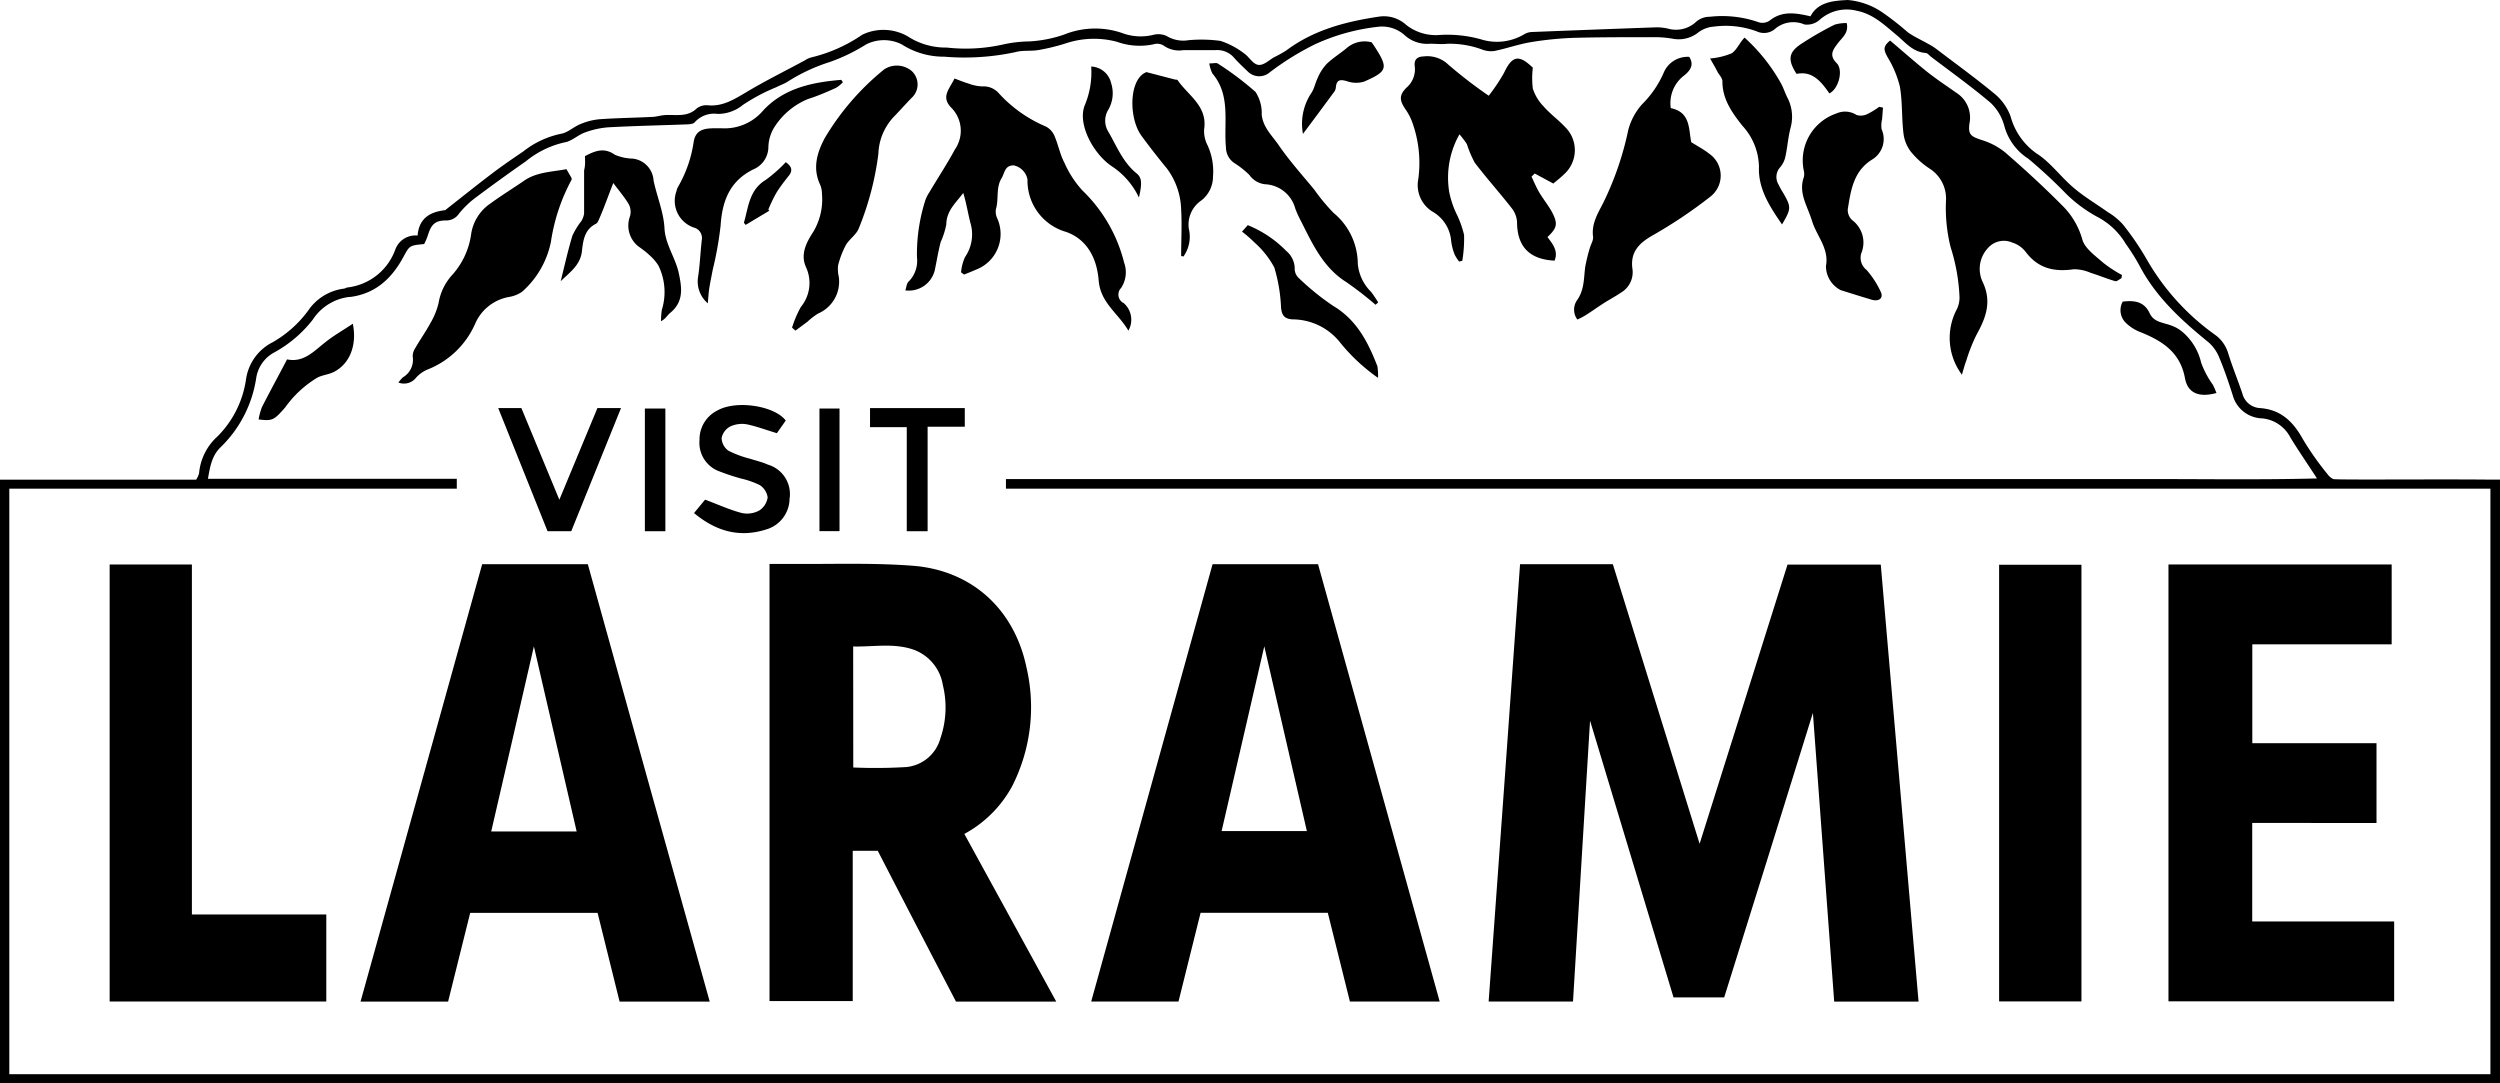 <svg xmlns="http://www.w3.org/2000/svg" viewBox="0 0 281.8 122.13"><g id="Layer_2" data-name="Layer 2"><g id="Layer_1-2" data-name="Layer 1"><path d="M0,122.13V54.07H22.11a2.74,2.74,0,0,0,.33-.72,6.33,6.33,0,0,1,2.08-4.16,11.39,11.39,0,0,0,3.21-6.42,5.55,5.55,0,0,1,3-4.19,12.88,12.88,0,0,0,4-3.56,5.73,5.73,0,0,1,4-2.48c.16,0,.3-.13.46-.14a6.53,6.53,0,0,0,5.35-4.22,2.42,2.42,0,0,1,2.53-1.63c.18-2.2,1.75-2.7,3.11-2.86,1.95-1.53,3.59-2.85,5.27-4.12,1.14-.87,2.33-1.68,3.52-2.49a10.24,10.24,0,0,1,4.26-2c.77-.12,1.43-.79,2.19-1.09a7.16,7.16,0,0,1,2.16-.55c2-.14,3.91-.16,5.86-.26.51,0,1-.18,1.54-.21,1.23-.07,2.51.27,3.57-.76a1.79,1.79,0,0,1,1.25-.34c1.65.15,2.92-.65,4.26-1.44C86.27,9.1,88.52,8,90.73,6.8a2.47,2.47,0,0,1,.76-.34A17.17,17.17,0,0,0,97.2,3.91a5.51,5.51,0,0,1,5.09.17,7.85,7.85,0,0,0,4.42,1.28A19.26,19.26,0,0,0,113.13,5,14.15,14.15,0,0,1,116,4.67a14.4,14.4,0,0,0,3.94-.77,9.36,9.36,0,0,1,6.79-.09,6,6,0,0,0,3.27.12,2.24,2.24,0,0,1,1.49.12,3.61,3.61,0,0,0,2.49.48,15.91,15.91,0,0,1,3.59.08A8.91,8.91,0,0,1,140.21,6c.58.38,1,1.22,1.62,1.31s1.22-.55,1.83-.88A12.81,12.81,0,0,0,145,5.68c3.09-2.31,6.67-3.24,10.4-3.8a3.73,3.73,0,0,1,3.11.93,5.37,5.37,0,0,0,3.78,1.13,14.15,14.15,0,0,1,4.6.48,6,6,0,0,0,4.94-.57,1.86,1.86,0,0,1,.79-.24q7.05-.28,14.1-.53a5.79,5.79,0,0,1,1.31.15,3.33,3.33,0,0,0,3.21-.82,2.33,2.33,0,0,1,1.49-.52,12.44,12.44,0,0,1,5.54.63,1.44,1.44,0,0,0,1.22-.21c1.4-1.11,2.9-.86,4.59-.47.85-1.66,2.68-1.76,4.2-1.84a8.18,8.18,0,0,1,3.85,1.36,32.85,32.85,0,0,1,2.92,2.28c.73.52,1.56.88,2.34,1.33a6.5,6.5,0,0,1,.9.57c2.22,1.69,4.49,3.33,6.64,5.12a5.93,5.93,0,0,1,1.71,2.48,7.48,7.48,0,0,0,2.91,4.15c1.58,1,2.75,2.67,4.22,3.9,1.17,1,2.52,1.79,3.78,2.69a7.59,7.59,0,0,1,1.72,1.39,31.36,31.36,0,0,1,2.82,4.16,26.77,26.77,0,0,0,7.62,8.33,3.92,3.92,0,0,1,1.46,2.09c.47,1.52,1.08,3,1.59,4.51a2.17,2.17,0,0,0,2,1.64c2.32.17,3.71,1.51,4.79,3.45a32.35,32.35,0,0,0,2.81,4A1.69,1.69,0,0,0,263,54c.27.11,11.85,0,17.37.06h1.46v68.08ZM47.81,27.51c-1.61.16-1.63.14-2.31,1.4-1.31,2.45-3.14,4.18-6,4.56l-.12,0a5.71,5.71,0,0,0-4.13,2.57,14.08,14.08,0,0,1-4.36,3.7,3.94,3.94,0,0,0-2,2.81,13.71,13.71,0,0,1-4,7.84c-1,.95-1.21,2.18-1.45,3.58H51.49l0,1.11H1.05v66H280.72v-66H113.39V54H224.3c6.16,0,12.32,0,18.48,0s12.23.09,18.39-.07c-1.08-1.67-2.08-3.11-3-4.62A4,4,0,0,0,255,47.16a3.54,3.54,0,0,1-3.33-2.62c-.45-1.41-.92-2.81-1.49-4.17a4.51,4.51,0,0,0-1.24-1.79c-3.05-2.48-5.93-5.1-7.79-8.66a23.6,23.6,0,0,0-1.53-2.43,8.1,8.1,0,0,0-3.24-3.06,15.61,15.61,0,0,1-3.44-2.54,57.37,57.37,0,0,0-4.31-4,6.34,6.34,0,0,1-2.71-3.72,5.54,5.54,0,0,0-1.55-2.59c-2.16-1.83-4.47-3.48-6.73-5.2-.19-.15-.37-.4-.58-.41-1.41-.1-2.23-1.13-3.2-1.95-1.38-1.15-2.7-2.44-4.54-2.8a4.57,4.57,0,0,0-4.19,1,2.16,2.16,0,0,1-1.73.54,3.18,3.18,0,0,0-3.24.43,1.92,1.92,0,0,1-2.13.35A10.1,10.1,0,0,0,193.19,3a3.32,3.32,0,0,0-1.71.62,3.54,3.54,0,0,1-2.9.75,11.82,11.82,0,0,0-2.14-.18c-3,0-5.91,0-8.87.07a37.68,37.68,0,0,0-5,.49c-1.4.23-2.75.72-4.13,1a2.83,2.83,0,0,1-1.25-.12,10.71,10.71,0,0,0-4-.7c-.67.08-1.36,0-2,0A3.76,3.76,0,0,1,158.37,4a3.81,3.81,0,0,0-2.84-1,23,23,0,0,0-7.32,2,31.27,31.27,0,0,0-5.08,3.15A1.82,1.82,0,0,1,140.59,8c-.49-.47-1-.94-1.44-1.44A2.51,2.51,0,0,0,137,5.65c-1.2,0-2.4,0-3.6,0a3,3,0,0,1-2.26-.53A1.4,1.4,0,0,0,130,5a7.55,7.55,0,0,1-4.1-.29,10.05,10.05,0,0,0-5.77.18,23.29,23.29,0,0,1-3.07.75c-.87.15-1.79,0-2.62.24a27.44,27.44,0,0,1-8,.51A8.76,8.76,0,0,1,101.64,5a4.46,4.46,0,0,0-4,0,20.32,20.32,0,0,1-4.14,2,20.13,20.13,0,0,0-4.74,2.22c-.4.25-.86.4-1.28.62a20.93,20.93,0,0,0-3.76,2,4.43,4.43,0,0,1-2.82,1,2.94,2.94,0,0,0-2.59.94c-.14.19-.57.23-.87.24-2.95.11-5.91.17-8.86.33a9.68,9.68,0,0,0-2.64.58c-.8.28-1.5,1-2.31,1.12a10.49,10.49,0,0,0-4.35,2.13q-2.8,1.95-5.54,4a10.49,10.49,0,0,0-2,1.9,1.72,1.72,0,0,1-1.48.77c-1.2,0-1.65.46-2,1.58A6.89,6.89,0,0,1,47.81,27.51Z"/><path d="M171.34,63.6H181.8l9.78,31.51,9.91-31.47H212c1.42,16.43,2.83,32.81,4.26,49.26h-9.51c-.8-10.79-1.59-21.56-2.4-32.54-3.36,10.81-6.66,21.43-10,32.07h-5.71c-3.15-10.45-6.31-20.91-9.41-31.2-.63,10.4-1.28,21-1.92,31.66h-9.51C169,96.48,170.16,80.1,171.34,63.6Z"/><path d="M119.06,112.9h-11.3q-4.37-8.37-8.82-17H96.12v16.94H86.74V63.57c1.36,0,2.63,0,3.91,0,4.07,0,8.16-.11,12.22.2,6.66.51,11.47,4.88,12.84,11.49a19.65,19.65,0,0,1-1.59,13.3A13.3,13.3,0,0,1,108.7,94ZM96.18,86.51a57.33,57.33,0,0,0,6-.05A4.43,4.43,0,0,0,106,83.23a10.65,10.65,0,0,0,.28-6,5.11,5.11,0,0,0-3.3-4c-2.24-.78-4.55-.3-6.81-.36Z"/><path d="M80,112.9H69.84c-.83-3.32-1.65-6.61-2.48-10H53l-2.49,10H40.64q6.87-24.72,13.71-49.3H66.26C70.82,80,75.37,96.4,80,112.9ZM65,93.72c-1.62-7-3.21-13.92-4.82-20.86-1.6,7-3.2,13.89-4.81,20.86Z"/><path d="M136.68,63.6h11.89l13.71,49.29H152.16l-2.49-10H135.33q-1.25,5-2.49,10H123Q129.85,88.18,136.68,63.6Zm5.83,9.25c-1.6,6.9-3.2,13.86-4.81,20.83h9.61C145.69,86.68,144.1,79.77,142.51,72.85Z"/><path d="M253.87,92.76v11.11h16v9H244.43V63.63h25.16v9H253.88V83.77h14v9Z"/><path d="M21.63,103.08H36.78v9.81H12.36V63.63h9.27Z"/><path d="M234.62,63.66v49.22h-9.28V63.66Z"/><path d="M213.05,4.57c1.41,1.19,2.78,2.41,4.21,3.55,1.06.84,2.19,1.58,3.29,2.36A3.29,3.29,0,0,1,222,13.9c-.17,1.27.14,1.48,1.4,1.89A7.85,7.85,0,0,1,226,17.16c2.2,1.91,4.35,3.88,6.4,5.95A8.58,8.58,0,0,1,234.72,27c.28,1,1.45,1.82,2.33,2.6A14.71,14.71,0,0,0,239.19,31l-.06.36c-.24.12-.52.39-.71.33-.93-.27-1.84-.65-2.77-.94a4.7,4.7,0,0,0-1.9-.4c-2.19.32-4-.08-5.41-1.95a3.06,3.06,0,0,0-1.52-1.06,2.38,2.38,0,0,0-2.73.61,3.44,3.44,0,0,0-.62,3.8c1.06,2.19.42,4-.65,5.93a18.76,18.76,0,0,0-1.17,2.94c-.19.51-.32,1-.5,1.62A6.92,6.92,0,0,1,220.5,35a3,3,0,0,0,.37-1.66,21.34,21.34,0,0,0-1-5.49,18.28,18.28,0,0,1-.52-5.2,4,4,0,0,0-1.82-3.63,9.19,9.19,0,0,1-2.2-2,4.28,4.28,0,0,1-.78-2.06c-.2-1.73-.1-3.51-.4-5.22a11.67,11.67,0,0,0-1.35-3.24C212.28,5.58,212.26,5.23,213.05,4.57Z"/><path d="M164.51,15.14a9.94,9.94,0,0,0-1.15,6.52,10.49,10.49,0,0,0,.8,2.41,11.07,11.07,0,0,1,.87,2.41,15.21,15.21,0,0,1-.2,2.92l-.36.08a4.68,4.68,0,0,1-.5-.78,6.22,6.22,0,0,1-.39-1.51,4.21,4.21,0,0,0-2.15-3.36,3.51,3.51,0,0,1-1.56-3.64,13.52,13.52,0,0,0-.71-6.49,6.32,6.32,0,0,0-.72-1.36c-.69-1-.76-1.6.09-2.45a2.73,2.73,0,0,0,.94-2.43c-.09-.74.27-1.08,1-1.1a3.42,3.42,0,0,1,2.79.93,52.23,52.23,0,0,0,4.55,3.5,20.56,20.56,0,0,0,1.72-2.57c.91-1.94,1.67-2.12,3.25-.59a9.77,9.77,0,0,0,0,2.36A5.15,5.15,0,0,0,174,12c.73.84,1.65,1.5,2.41,2.31a3.65,3.65,0,0,1-.16,5.38c-.39.39-.84.72-1.16,1L173,19.56l-.37.35c.29.6.54,1.22.88,1.79.45.75,1,1.43,1.43,2.2.69,1.33.58,1.79-.51,2.82.58.78,1.25,1.56.8,2.66C172.41,29.24,171,27.81,171,25a2.8,2.8,0,0,0-.62-1.56c-1.35-1.73-2.82-3.36-4.15-5.11a12.14,12.14,0,0,1-.88-2.08A9.76,9.76,0,0,0,164.51,15.14Z"/><path d="M102.05,32.73c.13-.38.15-.81.38-1a3.32,3.32,0,0,0,.93-2.74,20,20,0,0,1,.89-6.25,4,4,0,0,1,.51-1.07c.95-1.61,2-3.19,2.88-4.83a3.69,3.69,0,0,0-.48-4.77c-1.08-1.19-.16-2,.43-3.22.51.18,1,.4,1.53.55a4.89,4.89,0,0,0,1.61.34,2.28,2.28,0,0,1,1.89.81,15.15,15.15,0,0,0,5.24,3.7,2.1,2.1,0,0,1,1,1.07c.43,1,.62,2.08,1.11,3A11.5,11.5,0,0,0,122,21.46a17,17,0,0,1,4.71,8.14,3.2,3.2,0,0,1-.34,2.86,1.07,1.07,0,0,0,.3,1.71,2.48,2.48,0,0,1,.52,3.1c-1.17-2-3.15-3.12-3.35-5.68-.19-2.34-1.2-4.57-3.67-5.45a6,6,0,0,1-4.35-5.9,2,2,0,0,0-1.56-1.6c-1,0-1,.82-1.34,1.41-.7,1.12-.31,2.37-.66,3.52a1.75,1.75,0,0,0,.13,1A4.3,4.3,0,0,1,110,30.4c-.44.2-.89.37-1.33.55l-.34-.25a5.3,5.3,0,0,1,.44-1.71,4.5,4.5,0,0,0,.61-3.88c-.28-1.1-.45-2.22-.8-3.36-.82,1.1-1.9,2-1.91,3.54a9,9,0,0,1-.64,2c-.26,1-.44,2.11-.66,3.16A3,3,0,0,1,102.05,32.73Z"/><path d="M188.33,12.19c2.25.45,2,2.38,2.31,3.84.76.47,1.43.83,2,1.28a3,3,0,0,1,.16,4.85,53.3,53.3,0,0,1-6.44,4.33c-1.61.9-2.62,1.92-2.35,3.83A2.66,2.66,0,0,1,182.69,33c-.63.43-1.3.78-1.94,1.19s-1.29.88-1.95,1.3a9,9,0,0,1-1,.53,1.87,1.87,0,0,1,0-2.23c.79-1.15.72-2.41.88-3.66a18.86,18.86,0,0,1,.53-2.19c.12-.42.41-.86.36-1.25-.19-1.47.52-2.6,1.14-3.81a34.62,34.62,0,0,0,2.83-8.24,7.1,7.1,0,0,1,1.55-2.88,11.48,11.48,0,0,0,2.42-3.51,2.92,2.92,0,0,1,2.9-1.84c.6.92.08,1.58-.6,2.12A3.9,3.9,0,0,0,188.33,12.19Z"/><path d="M63.85,19.07l.58,1a1,1,0,0,1,0,.19,21.22,21.22,0,0,0-2.33,7,10.2,10.2,0,0,1-3.23,5.61,3.6,3.6,0,0,1-1.53.61A5.12,5.12,0,0,0,53.6,36.4a9.76,9.76,0,0,1-5.45,5.27,3.63,3.63,0,0,0-1.24.89,1.73,1.73,0,0,1-2,.56,3.87,3.87,0,0,1,.51-.59,2.28,2.28,0,0,0,1.1-2.33,1.7,1.7,0,0,1,.31-1c.54-.94,1.17-1.82,1.68-2.77a8.11,8.11,0,0,0,.93-2.29,6.19,6.19,0,0,1,1.47-3.08,8.61,8.61,0,0,0,2.2-4.69,5.06,5.06,0,0,1,2.18-3.44c1.23-.9,2.52-1.69,3.77-2.55C60.48,19.39,62.18,19.38,63.85,19.07Z"/><path d="M89.28,36.93a12.21,12.21,0,0,1,1-2.34,4.24,4.24,0,0,0,.57-4.48c-.66-1.45.06-2.8.8-3.94a7.12,7.12,0,0,0,1-4.34,2.6,2.6,0,0,0-.2-1c-.88-1.87-.36-3.62.52-5.27a28.94,28.94,0,0,1,6.71-7.75,2.6,2.6,0,0,1,3.07.18,2.05,2.05,0,0,1,0,3.05c-.7.72-1.36,1.47-2.06,2.19a6.39,6.39,0,0,0-1.68,4.1,33,33,0,0,1-2.2,8.39c-.25.69-1,1.17-1.43,1.84a10.13,10.13,0,0,0-.91,2.35,3.86,3.86,0,0,0,.08,1.3,3.91,3.91,0,0,1-2.33,4.13,7.64,7.64,0,0,0-1.21.93l-1.35,1Z"/><path d="M212.25,12.13l-.1,1.3a3.14,3.14,0,0,0-.06,1.13A2.7,2.7,0,0,1,211,18c-2.09,1.32-2.38,3.48-2.72,5.6a1.53,1.53,0,0,0,.52,1.23,3.15,3.15,0,0,1,1,3.73,1.74,1.74,0,0,0,.6,1.87A10.1,10.1,0,0,1,212,32.9c.33.69-.19,1.12-1,.89-1.18-.35-2.35-.72-3.53-1.09A3.07,3.07,0,0,1,205.82,30c.38-2-1.06-3.41-1.57-5.1s-1.56-3.12-.92-4.94a1.5,1.5,0,0,0,0-.7A5.59,5.59,0,0,1,207,12.79a2.39,2.39,0,0,1,2.27.17,1.64,1.64,0,0,0,1.23-.11,8.21,8.21,0,0,0,1.32-.81Z"/><path d="M136.31,7.15c.48,0,.78-.09.94,0a34.76,34.76,0,0,1,4.27,3.21,4.36,4.36,0,0,1,.7,2.55c.14,1.46,1.19,2.39,1.92,3.46,1.21,1.77,2.66,3.37,4,5A22,22,0,0,0,150.32,24a7.48,7.48,0,0,1,2.73,5.73,5.08,5.08,0,0,0,1.5,3.17,13.73,13.73,0,0,1,.8,1.19l-.3.26a39.49,39.49,0,0,0-3.26-2.53c-2.62-1.63-3.82-4.28-5.13-6.87A12,12,0,0,1,146,23.5a3.69,3.69,0,0,0-3.4-2.73,2.48,2.48,0,0,1-1.77-1.05,10.21,10.21,0,0,0-1.74-1.37,2.14,2.14,0,0,1-.9-1.73c-.27-2.81.58-5.86-1.53-8.34A3.94,3.94,0,0,1,136.31,7.15Z"/><path d="M79.78,34.19a3.25,3.25,0,0,1-1.09-3c.21-1.38.26-2.78.42-4.17a1.21,1.21,0,0,0-.87-1.36,3.18,3.18,0,0,1-2-4.08,2.38,2.38,0,0,1,.15-.45,14.18,14.18,0,0,0,1.78-5c.17-1.3.88-1.65,2.22-1.67.32,0,.64,0,1,0a5.67,5.67,0,0,0,4.63-2C88.36,9.93,91.56,9.27,94.83,9l.18.27a3.64,3.64,0,0,1-.79.64c-1,.45-2,.89-3.11,1.24a8.14,8.14,0,0,0-3.87,3.26,4.47,4.47,0,0,0-.63,2.27,2.75,2.75,0,0,1-1.69,2.41c-2.64,1.3-3.51,3.53-3.69,6.31a39.41,39.41,0,0,1-.89,5c-.13.7-.28,1.39-.39,2.1C79.87,33,79.85,33.47,79.78,34.19Z"/><path d="M133.14,28.86c0-1.75.1-3.5,0-5.23A8.1,8.1,0,0,0,131.54,19c-1-1.22-1.95-2.43-2.87-3.69-1.47-2-1.43-6.44.56-7.18l3.23.84c.11,0,.27,0,.32.12,1.2,1.71,3.34,2.88,2.95,5.48a3.49,3.49,0,0,0,.39,1.82,7,7,0,0,1,.61,3.49,3.42,3.42,0,0,1-1.28,2.69A3.3,3.3,0,0,0,134,25.76a3.85,3.85,0,0,1-.6,3.15Z"/><path d="M192.76,6.59A7.8,7.8,0,0,0,195.21,6c.58-.39.88-1.21,1.44-1.76a20.21,20.21,0,0,1,4.1,5.15c.27.49.43,1,.68,1.53a4.67,4.67,0,0,1,.41,3.46c-.29,1.1-.36,2.26-.61,3.37a2.73,2.73,0,0,1-.61,1.15,1.63,1.63,0,0,0-.15,1.89,8.62,8.62,0,0,0,.52.94c.93,1.61.93,1.78-.12,3.57-1.37-2-2.7-4-2.6-6.49a7,7,0,0,0-1.88-4.65c-1.16-1.47-2.25-3-2.24-5,0-.34-.33-.69-.52-1C193.35,7.61,193.06,7.12,192.76,6.59Z"/><path d="M65.94,17.6c1.16-.62,2.18-1,3.38-.15a5.43,5.43,0,0,0,2,.43,2.64,2.64,0,0,1,2.35,2.47c.38,1.8,1.14,3.57,1.23,5.38s1.24,3.33,1.61,5.05.57,3.25-1,4.52c-.29.24-.46.62-1,.91a8.73,8.73,0,0,1,.09-1.27,6.79,6.79,0,0,0-.38-5,5.32,5.32,0,0,0-1.06-1.22c-.39-.38-.85-.69-1.27-1a3,3,0,0,1-.87-3.36,1.87,1.87,0,0,0-.16-1.37c-.53-.86-1.2-1.64-1.73-2.36-.55,1.39-1,2.69-1.57,4-.09.21-.2.5-.38.59-1.32.66-1.45,1.92-1.59,3.14-.19,1.54-1.38,2.35-2.39,3.34.43-1.71.81-3.44,1.32-5.13a8.46,8.46,0,0,1,1-1.64,2.1,2.1,0,0,0,.32-.87c0-1.62,0-3.25,0-4.87C66,18.62,65.94,18.1,65.94,17.6Z"/><path d="M78.23,57.83l1.25-1.51c1.46.55,2.75,1.14,4.11,1.5a2.83,2.83,0,0,0,2-.28,2.11,2.11,0,0,0,.94-1.47,2,2,0,0,0-.87-1.38,9.76,9.76,0,0,0-2.13-.75,25.58,25.58,0,0,1-2.6-.87,3.41,3.41,0,0,1-2.08-3.46,3.64,3.64,0,0,1,2.07-3.37c2.13-1.16,6.37-.5,7.65,1.16l-1,1.43c-1.19-.36-2.26-.76-3.38-1a3.16,3.16,0,0,0-1.85.23,1.9,1.9,0,0,0-1,1.31,1.84,1.84,0,0,0,.76,1.43,11.76,11.76,0,0,0,2.45.91c.68.22,1.39.38,2,.66A3.46,3.46,0,0,1,89,56.23a3.65,3.65,0,0,1-2.67,3.46C83.32,60.64,80.68,59.87,78.23,57.83Z"/><path d="M64.39,59.88H61.72L56.16,46h2.61c1.38,3.33,2.77,6.67,4.28,10.33L67.34,46H70Z"/><path d="M155.33,42.59a20.83,20.83,0,0,1-4.23-3.93A6.86,6.86,0,0,0,145.7,36c-.93-.06-1.21-.45-1.3-1.32a18.35,18.35,0,0,0-.76-4.53,10.14,10.14,0,0,0-2.25-2.83A14,14,0,0,0,140,26.11l.65-.73A12.8,12.8,0,0,1,145,28.3a2.6,2.6,0,0,1,.94,2.1,1.47,1.47,0,0,0,.52,1,28.52,28.52,0,0,0,3.8,3.07c2.67,1.58,3.94,4.09,5,6.81A6.62,6.62,0,0,1,155.33,42.59Z"/><path d="M104.56,59.88h-2.35V48.15H98.07V46h10.68V48.1h-4.19Z"/><path d="M32.36,40.51c1.87.39,3-.91,4.32-1.94.94-.75,2-1.35,3.09-2.08.49,2.42-.35,4.5-2.09,5.41-.58.31-1.29.36-1.88.65a12.11,12.11,0,0,0-3.65,3.37c-1.29,1.48-1.46,1.54-3,1.36a7.16,7.16,0,0,1,.38-1.4C30.42,44.14,31.35,42.43,32.36,40.51Z"/><path d="M154.61,4.77c.12.16.21.29.3.43,1.6,2.46,1.53,2.83-1.15,4a3.08,3.08,0,0,1-1.94-.05c-.75-.22-1.16-.17-1.24.68a1,1,0,0,1-.14.45c-1.13,1.54-2.27,3.08-3.57,4.81a6.26,6.26,0,0,1,1-4.69c.29-.48.4-1.08.65-1.59a5.42,5.42,0,0,1,1-1.58c.71-.69,1.58-1.22,2.34-1.86A3.07,3.07,0,0,1,154.61,4.77Z"/><path d="M239.27,34c1.35-.17,2.45,0,3.06,1.35.49,1,1.54,1,2.4,1.34a3.88,3.88,0,0,1,1.27.72,6.44,6.44,0,0,1,2.11,3.46,10.31,10.31,0,0,0,1.33,2.51,9.79,9.79,0,0,1,.4.92c-2.18.59-3.27-.15-3.55-1.67-.55-3-2.67-4.27-5.19-5.26a4.86,4.86,0,0,1-1.37-.88A2,2,0,0,1,239.27,34Z"/><path d="M75,59.88H72.69V46.05H75Z"/><path d="M94.63,59.87H92.37V46.05h2.26Z"/><path d="M128.38,22.27a8.55,8.55,0,0,0-3-3.49c-2.19-1.44-4-4.91-3.07-7A9.6,9.6,0,0,0,123,7.5a2.4,2.4,0,0,1,2.24,1.85,3.72,3.72,0,0,1-.3,3,2.35,2.35,0,0,0,0,2.51c.95,1.64,1.65,3.47,3.21,4.71C128.72,20.06,128.74,20.68,128.38,22.27Z"/><path d="M206.21,10.53c-.93-1.33-1.91-2.57-3.7-2.2-1-1.54-.94-2.41.49-3.36a36.69,36.69,0,0,1,3.8-2.19,4.52,4.52,0,0,1,1.36-.18c.26,1.13-.54,1.65-1,2.28S206.1,6.17,207,7.09C207.82,7.84,207.27,10,206.21,10.53Z"/><path d="M86.7,23.76l-2.65,1.59-.2-.24c.52-1.75.58-3.69,2.46-4.83a15.42,15.42,0,0,0,2.26-2c.75.52.76,1,.35,1.52s-1,1.26-1.41,1.94a17,17,0,0,0-.9,1.87Z"/></g></g></svg>